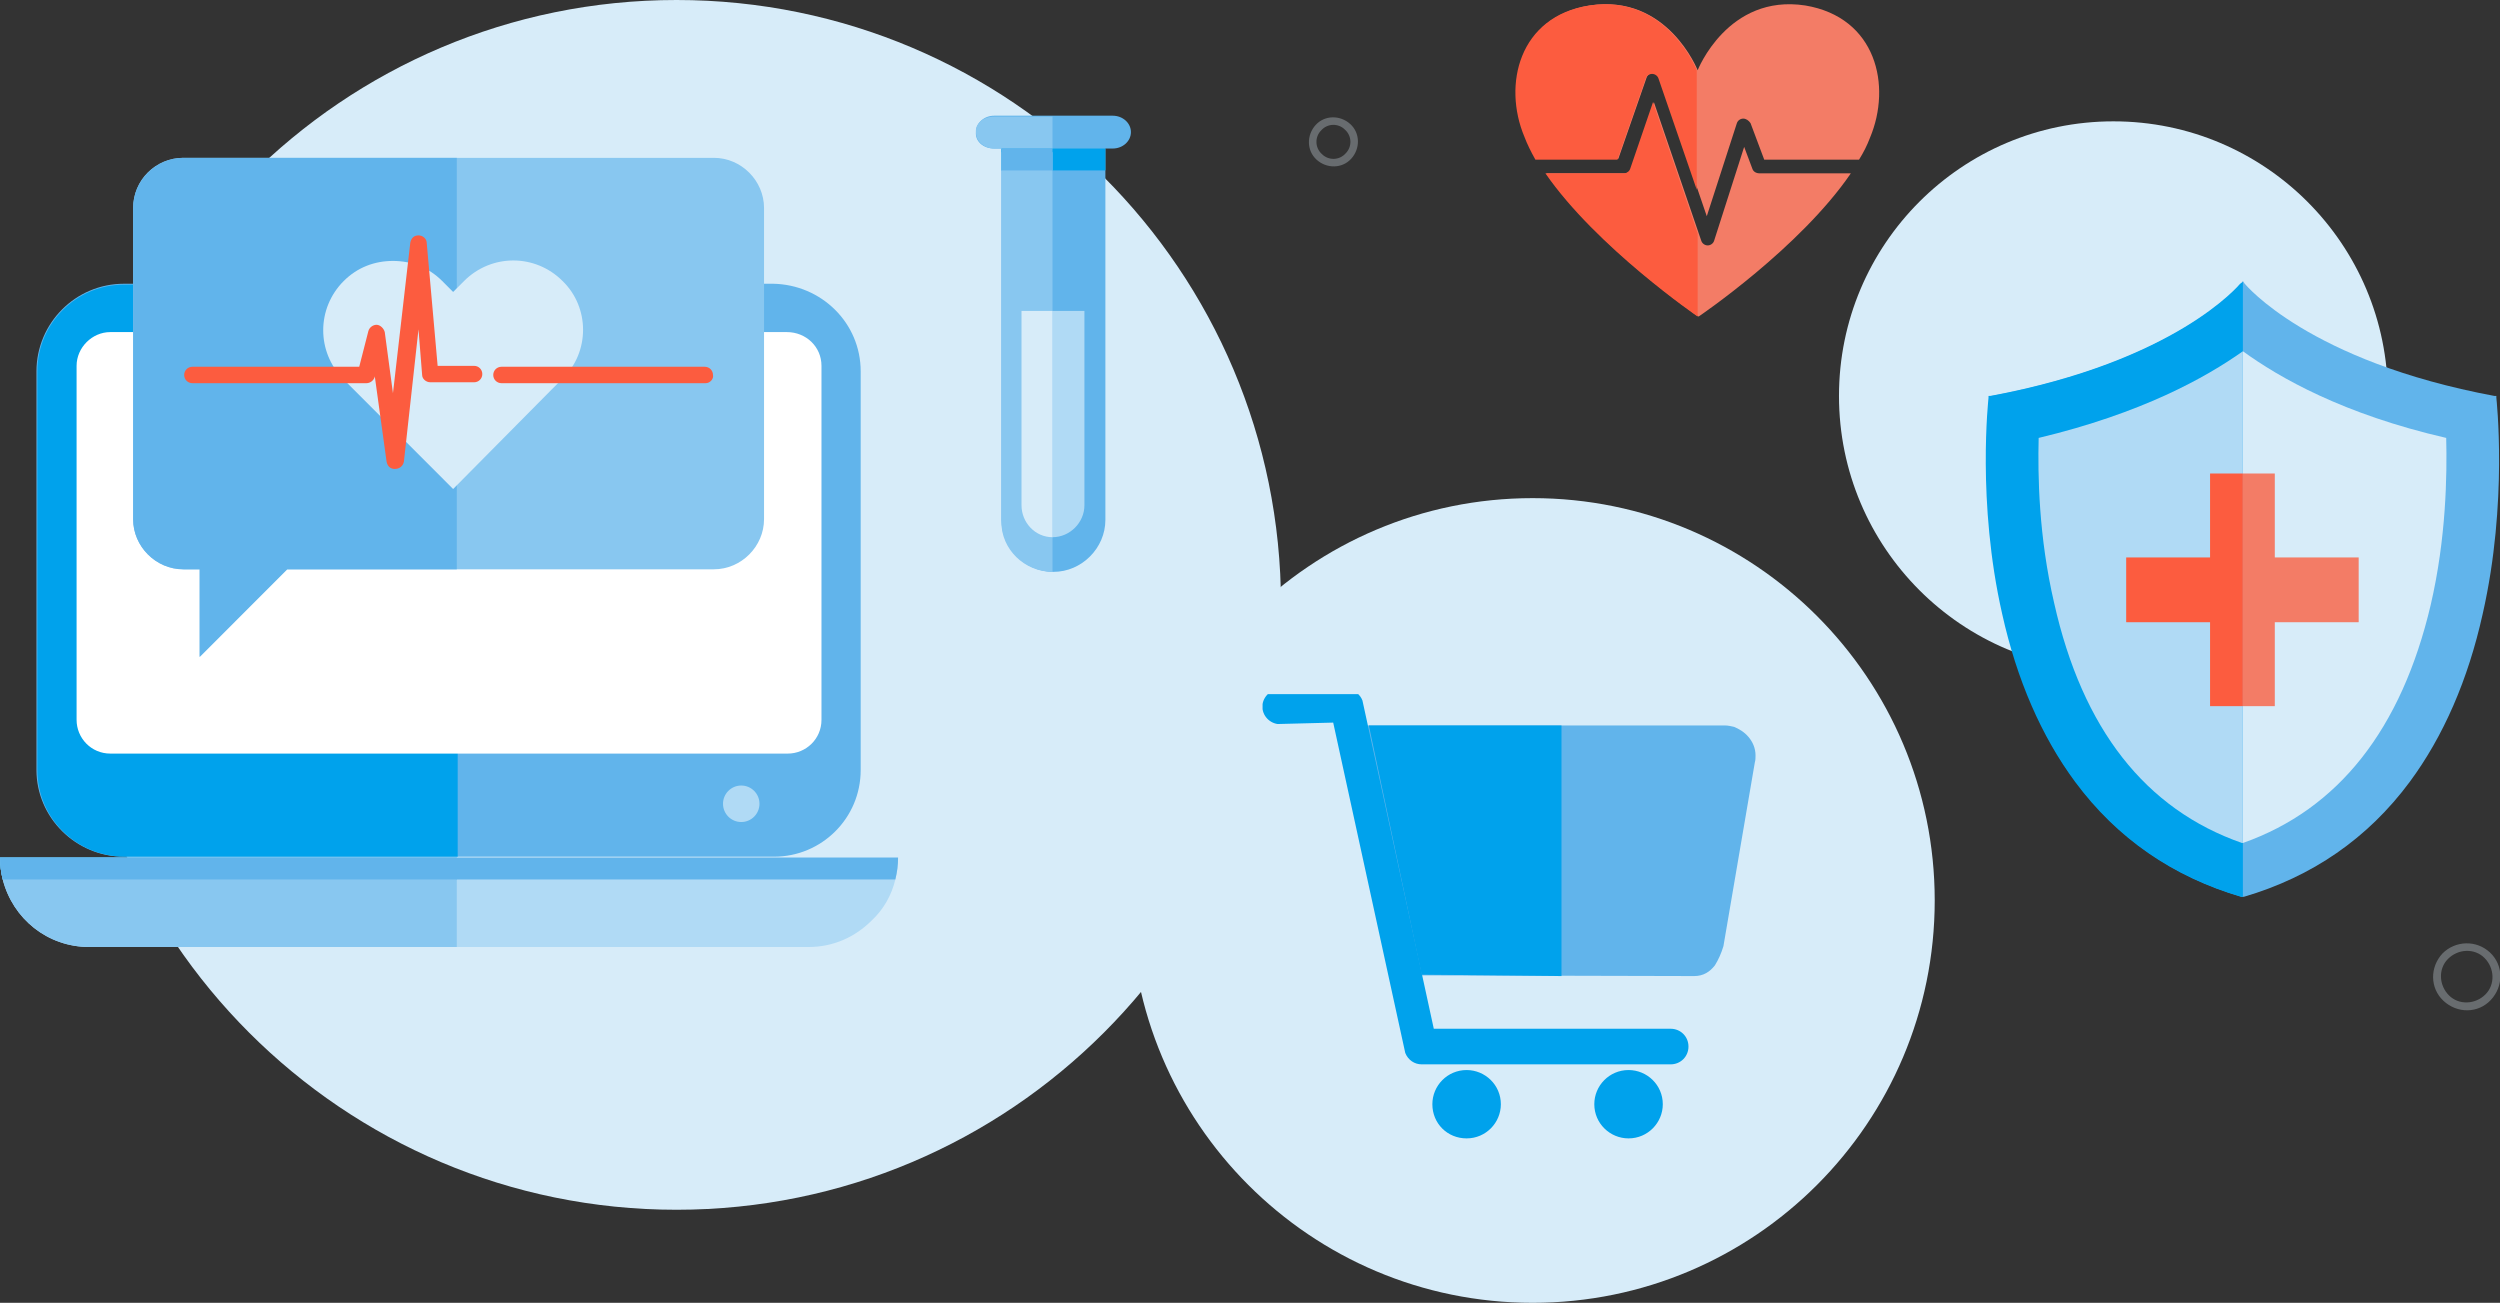 <svg width="497" height="259" viewBox="0 0 497 259" fill="none" xmlns="http://www.w3.org/2000/svg">
<rect x="0" y="0" width="497" height="259" fill="#333333" stroke="none"/>
<g clip-path="url(#clip0)">
<path d="M134.491 240.5C200.86 240.5 254.662 186.662 254.662 120.25C254.662 53.838 200.86 0 134.491 0C68.122 0 14.319 53.838 14.319 120.25C14.319 186.662 68.122 240.5 134.491 240.5Z" fill="#D7ECF9"/>
<path d="M420.148 133.309C450.28 133.309 474.706 108.867 474.706 78.716C474.706 48.565 450.28 24.123 420.148 24.123C390.017 24.123 365.591 48.565 365.591 78.716C365.591 108.867 390.017 133.309 420.148 133.309Z" fill="#D7ECF9"/>
<path d="M495.006 189.352C497.725 191.892 497.725 196.063 495.187 198.784C492.65 201.504 488.481 201.504 485.762 198.965C483.043 196.426 483.043 192.254 485.581 189.534C488.118 186.994 492.287 186.813 495.006 189.352ZM486.85 197.877C488.843 199.872 492.106 199.691 494.1 197.695C496.094 195.7 495.912 192.436 493.918 190.441C491.925 188.445 488.662 188.627 486.668 190.622C484.675 192.617 484.856 195.882 486.85 197.877Z" fill="#686C6F"/>
<path d="M268.438 24.666C270.432 26.479 270.432 29.563 268.619 31.558C266.807 33.553 263.725 33.553 261.732 31.739C259.738 29.925 259.738 26.842 261.55 24.847C263.363 22.852 266.444 22.852 268.438 24.666ZM262.819 30.651C264.088 31.921 266.263 31.921 267.532 30.47C268.801 29.2 268.801 27.023 267.351 25.754C266.082 24.484 263.907 24.484 262.638 25.935C261.369 27.205 261.369 29.381 262.819 30.651Z" fill="#686C6F"/>
<path d="M319.552 242.314C321.546 244.128 321.546 247.392 319.733 249.388C317.921 251.383 314.658 251.383 312.664 249.569C310.671 247.755 310.671 244.49 312.483 242.495C314.477 240.5 317.558 240.319 319.552 242.314ZM313.752 248.481C315.202 249.75 317.377 249.75 318.646 248.299C319.915 246.848 319.915 244.672 318.464 243.402C317.014 242.133 314.839 242.133 313.571 243.584C312.302 244.853 312.483 247.03 313.752 248.481Z" fill="#686C6F"/>
<path d="M178.536 170.49C178.536 171.941 178.354 173.392 177.992 174.843C177.267 177.927 175.636 180.828 173.279 183.005C170.017 186.27 165.667 188.265 160.773 188.265H17.763C9.425 188.265 2.538 182.642 0.544 174.843C0.181 173.392 0 171.941 0 170.49H178.536Z" fill="#B0DAF5"/>
<path d="M171.104 73.82V153.08C171.104 162.693 163.31 170.31 153.885 170.31H24.65C15.044 170.31 7.25 162.511 7.25 153.08V73.82C7.25 64.207 15.044 56.408 24.65 56.408H153.704C163.31 56.59 171.104 64.207 171.104 73.82Z" fill="#61B4EB"/>
<path d="M90.808 170.491H0C0 171.942 0.181 173.393 0.544 174.844H90.808V170.491Z" fill="#00A2EC"/>
<path d="M7.432 73.819V153.079C7.432 162.692 15.226 170.309 24.832 170.309H90.99V56.589H24.651C15.226 56.589 7.432 64.207 7.432 73.819Z" fill="#00A2EC"/>
<path d="M90.808 170.49H0C0 171.941 0.181 173.392 0.544 174.843C2.538 182.642 9.425 188.265 17.763 188.265H90.808V170.49Z" fill="#88C7F0"/>
<path d="M163.31 72.73V143.103C163.31 146.912 160.229 149.814 156.604 149.814H21.931C18.125 149.814 15.225 146.73 15.225 143.103V72.73C15.225 69.103 18.306 66.019 21.931 66.019H156.422C160.229 66.019 163.31 68.921 163.31 72.73Z" fill="white"/>
<path d="M178.536 170.49C178.536 171.941 178.354 173.392 177.992 174.843H0.544C0.181 173.392 0 171.941 0 170.49H178.536Z" fill="#61B4EB"/>
<path d="M147.36 163.418C149.362 163.418 150.985 161.794 150.985 159.791C150.985 157.787 149.362 156.163 147.36 156.163C145.358 156.163 143.735 157.787 143.735 159.791C143.735 161.794 145.358 163.418 147.36 163.418Z" fill="#B0DAF5"/>
<path d="M26.463 41.353V103.201C26.463 108.643 30.995 113.177 36.432 113.177H39.695V130.589L57.095 113.177H141.923C147.36 113.177 151.892 108.643 151.892 103.201V41.353C151.892 35.912 147.36 31.378 141.923 31.378H36.432C30.995 31.378 26.463 35.731 26.463 41.353Z" fill="#88C7F0"/>
<path d="M90.809 31.378H36.432C30.995 31.378 26.463 35.912 26.463 41.353V103.201C26.463 108.643 30.995 113.177 36.432 113.177H39.695V130.589L57.095 113.177H90.809V31.378Z" fill="#61B4EB"/>
<path d="M111.835 75.27L109.66 77.446L90.084 97.216L68.334 75.451C62.896 70.01 62.896 61.304 68.334 55.863C71.052 53.142 74.496 51.873 78.121 51.873C81.746 51.873 85.19 53.142 87.909 55.863L90.084 58.04L92.259 55.863C97.697 50.422 106.397 50.422 111.835 55.863C117.272 61.123 117.272 70.01 111.835 75.27Z" fill="#D7ECF9"/>
<path d="M78.484 93.226C77.577 93.226 77.034 92.682 76.852 91.775L74.496 74.726V74.908C74.315 75.633 73.59 76.177 72.865 76.177H38.245C37.339 76.177 36.614 75.452 36.614 74.545C36.614 73.638 37.339 72.913 38.245 72.913H71.415L73.227 65.839C73.408 65.114 74.133 64.569 74.859 64.569C75.584 64.569 76.308 65.295 76.49 66.02L78.121 78.172L81.565 48.246C81.746 47.339 82.29 46.795 83.196 46.795C84.103 46.795 84.828 47.52 84.828 48.246L87.002 72.731H94.253C95.159 72.731 95.884 73.457 95.884 74.364C95.884 75.27 95.159 75.996 94.253 75.996H85.552C84.646 75.996 83.921 75.27 83.921 74.545L83.196 65.476L80.296 91.775C80.115 92.682 79.39 93.226 78.484 93.226Z" fill="#FC5C3F"/>
<path d="M140.291 76.178H99.69C98.784 76.178 98.059 75.452 98.059 74.545C98.059 73.639 98.784 72.913 99.69 72.913H140.11C141.016 72.913 141.741 73.639 141.741 74.545C141.923 75.271 141.198 76.178 140.291 76.178Z" fill="#FC5C3F"/>
<path d="M445.705 178.29C432.111 174.3 421.054 166.682 412.717 155.437C406.01 146.55 401.298 135.304 398.216 122.064C393.141 99.755 395.497 79.26 395.497 79.079V78.716H395.86C432.836 71.824 445.342 56.589 445.524 56.407L445.886 55.863L446.249 56.407C446.43 56.589 458.937 71.824 495.912 78.716H496.275V79.079C496.275 79.26 498.631 99.755 493.556 122.064C490.656 135.123 485.762 146.368 479.056 155.437C470.718 166.682 459.662 174.3 446.067 178.29H445.705Z" fill="#61B4EB"/>
<path d="M445.886 167.588C426.673 160.877 414.167 144.916 408.548 119.887C405.648 106.828 405.285 94.495 405.467 87.058C425.948 82.343 438.636 75.088 445.886 69.828C453.136 75.088 465.824 82.343 486.306 87.058C486.487 94.495 486.306 107.009 483.225 120.25C477.425 144.916 464.918 160.877 445.886 167.588Z" fill="#D7ECF9"/>
<path d="M468.905 110.819H452.23V94.133H439.361V110.819H422.686V123.697H439.361V140.383H452.23V123.697H468.905V110.819Z" fill="#F37C66"/>
<path d="M445.886 56.044L445.342 56.407C445.161 56.588 432.655 71.823 395.679 78.716H395.316V79.078C395.316 79.26 392.96 99.755 398.035 122.064C400.935 135.122 405.829 146.367 412.535 155.436C420.873 166.681 431.93 174.299 445.524 178.289H445.705H445.886V56.044Z" fill="#00A2EC"/>
<path d="M445.886 69.828C438.455 75.088 425.767 82.162 405.285 87.058C405.104 94.495 405.285 106.647 408.366 119.887C413.985 144.916 426.492 160.877 445.705 167.588C445.705 167.588 445.705 167.588 445.886 167.588V69.828Z" fill="#B0DAF5"/>
<path d="M445.886 140.383V94.133H439.361V110.819H422.686V123.697H439.361V140.383H445.886Z" fill="#FC5C3F"/>
<path d="M304.689 259C348.835 259 384.622 223.189 384.622 179.015C384.622 134.84 348.835 99.029 304.689 99.029C260.543 99.029 224.756 134.84 224.756 179.015C224.756 223.189 260.543 259 304.689 259Z" fill="#D7ECF9"/>
<path d="M219.752 26.266V103.349C219.752 108.971 215.039 113.687 209.42 113.687C203.801 113.687 199.089 108.971 199.089 103.349V26.266H219.752Z" fill="#61B4EB"/>
<path d="M197.639 29.529H221.202C223.196 29.529 224.827 28.078 224.827 26.265C224.827 24.451 223.196 23 221.202 23H197.639C195.645 23 194.014 24.451 194.014 26.265C193.833 28.078 195.464 29.529 197.639 29.529Z" fill="#61B4EB"/>
<path d="M219.752 29.529H199.089V33.882H219.752V29.529Z" fill="#00A2EC"/>
<path d="M215.583 61.815V100.447C215.583 103.893 212.683 106.795 209.239 106.795C205.796 106.795 202.896 103.893 202.896 100.447V61.815H215.583Z" fill="#B0DAF5"/>
<path d="M197.639 23.181H209.239V29.529H197.639C195.645 29.529 194.014 28.078 194.014 26.264C193.833 24.632 195.464 23.181 197.639 23.181Z" fill="#88C7F0"/>
<path d="M209.239 113.686C203.62 113.686 199.089 109.152 199.089 103.892V30.255H209.239V113.686Z" fill="#88C7F0"/>
<path d="M209.239 29.529H199.089V33.882H209.239V29.529Z" fill="#61B4EB"/>
<path d="M209.239 106.795C205.795 106.795 203.077 103.893 203.077 100.447V61.815H209.239V106.795Z" fill="#D7ECF9"/>
<path d="M358.884 1.088C343.477 -1.27 337.496 13.965 337.496 13.965C337.496 13.965 331.515 -1.27 316.108 1.088C302.151 3.264 298.889 16.867 303.239 27.205C303.783 28.656 304.689 30.107 305.414 31.558H321.727L327.346 15.416C327.527 14.872 328.071 14.509 328.615 14.509C329.158 14.509 329.702 14.872 329.883 15.416L339.309 42.985L345.29 24.485C345.471 23.941 346.015 23.578 346.559 23.578C347.103 23.578 347.646 23.941 348.009 24.485L350.728 31.74H369.578C370.484 30.289 371.209 28.838 371.753 27.387C376.103 17.049 373.022 3.446 358.884 1.088ZM348.371 33.553L346.74 29.201L340.759 47.882C340.577 48.426 340.034 48.789 339.49 48.789C338.946 48.789 338.402 48.426 338.221 47.882L328.796 20.313L324.264 33.553C324.083 34.098 323.539 34.46 322.996 34.46H307.408C317.558 49.151 337.677 62.936 337.677 62.936C337.677 62.936 357.797 49.333 367.947 34.46H349.821C349.096 34.46 348.553 34.098 348.371 33.553Z" fill="#F37C66"/>
<path d="M305.233 31.74H321.546L327.165 15.598C327.346 15.053 327.89 14.691 328.433 14.691C328.977 14.691 329.521 15.053 329.702 15.598L337.315 37.725V13.784C337.315 13.965 337.315 13.965 337.315 13.965C337.315 13.965 331.334 -1.27 315.927 1.088C301.97 3.264 298.708 16.867 303.058 27.205C303.602 28.656 304.327 30.107 305.233 31.74Z" fill="#FC5C3F"/>
<path d="M337.496 46.43L328.615 20.312L324.083 33.553C323.902 34.097 323.358 34.46 322.814 34.46H307.227C317.377 49.151 337.496 62.935 337.496 62.935V46.43Z" fill="#FC5C3F"/>
<g clip-path="url(#clip1)">
<path fill-rule="evenodd" clip-rule="evenodd" d="M291.561 212.725C295.249 212.725 298.369 215.697 298.369 219.519C298.369 223.199 295.391 226.313 291.561 226.313C287.732 226.313 284.754 223.34 284.754 219.519C284.754 215.839 287.732 212.725 291.561 212.725Z" fill="#00A2EC"/>
<path fill-rule="evenodd" clip-rule="evenodd" d="M323.755 212.725C327.443 212.725 330.563 215.697 330.563 219.519C330.563 223.199 327.585 226.313 323.755 226.313C320.068 226.313 316.948 223.34 316.948 219.519C316.948 215.839 319.926 212.725 323.755 212.725Z" fill="#00A2EC"/>
<path d="M271.848 144.219H342.902C343.469 144.219 344.178 144.36 344.745 144.502C345.738 144.926 346.731 145.493 347.582 146.483C348.433 147.474 349 148.748 349 150.164C349 150.588 349 151.154 348.858 151.579L342.618 188.097C342.192 189.512 341.625 190.786 340.916 191.918C339.923 193.192 338.647 194.042 336.803 194.042L280.074 193.9C278.656 193.758 270.572 144.219 271.848 144.219Z" fill="#61B4EB"/>
<path d="M253.978 143.936C252.135 143.653 250.716 141.954 251 139.972C251.284 138.132 253.127 136.717 254.971 137H268.019C269.437 137.283 270.43 138.132 270.855 139.265L285.038 204.516H332.123C334.109 204.516 335.669 206.073 335.669 208.054C335.669 210.036 334.109 211.593 332.123 211.593H282.627C281.208 211.593 279.932 210.743 279.365 209.328L265.041 143.653L253.978 143.936Z" fill="#00A2EC"/>
<path d="M310.424 194.042L282.626 193.758L272.131 144.219H310.424V194.042Z" fill="#00A2EC"/>
</g>
</g>
<defs>
<clipPath id="clip0">
<rect width="497" height="259" fill="white"/>
</clipPath>
<clipPath id="clip1">
<rect width="98" height="123" fill="white" transform="translate(251 138)"/>
</clipPath>
</defs>
</svg>
